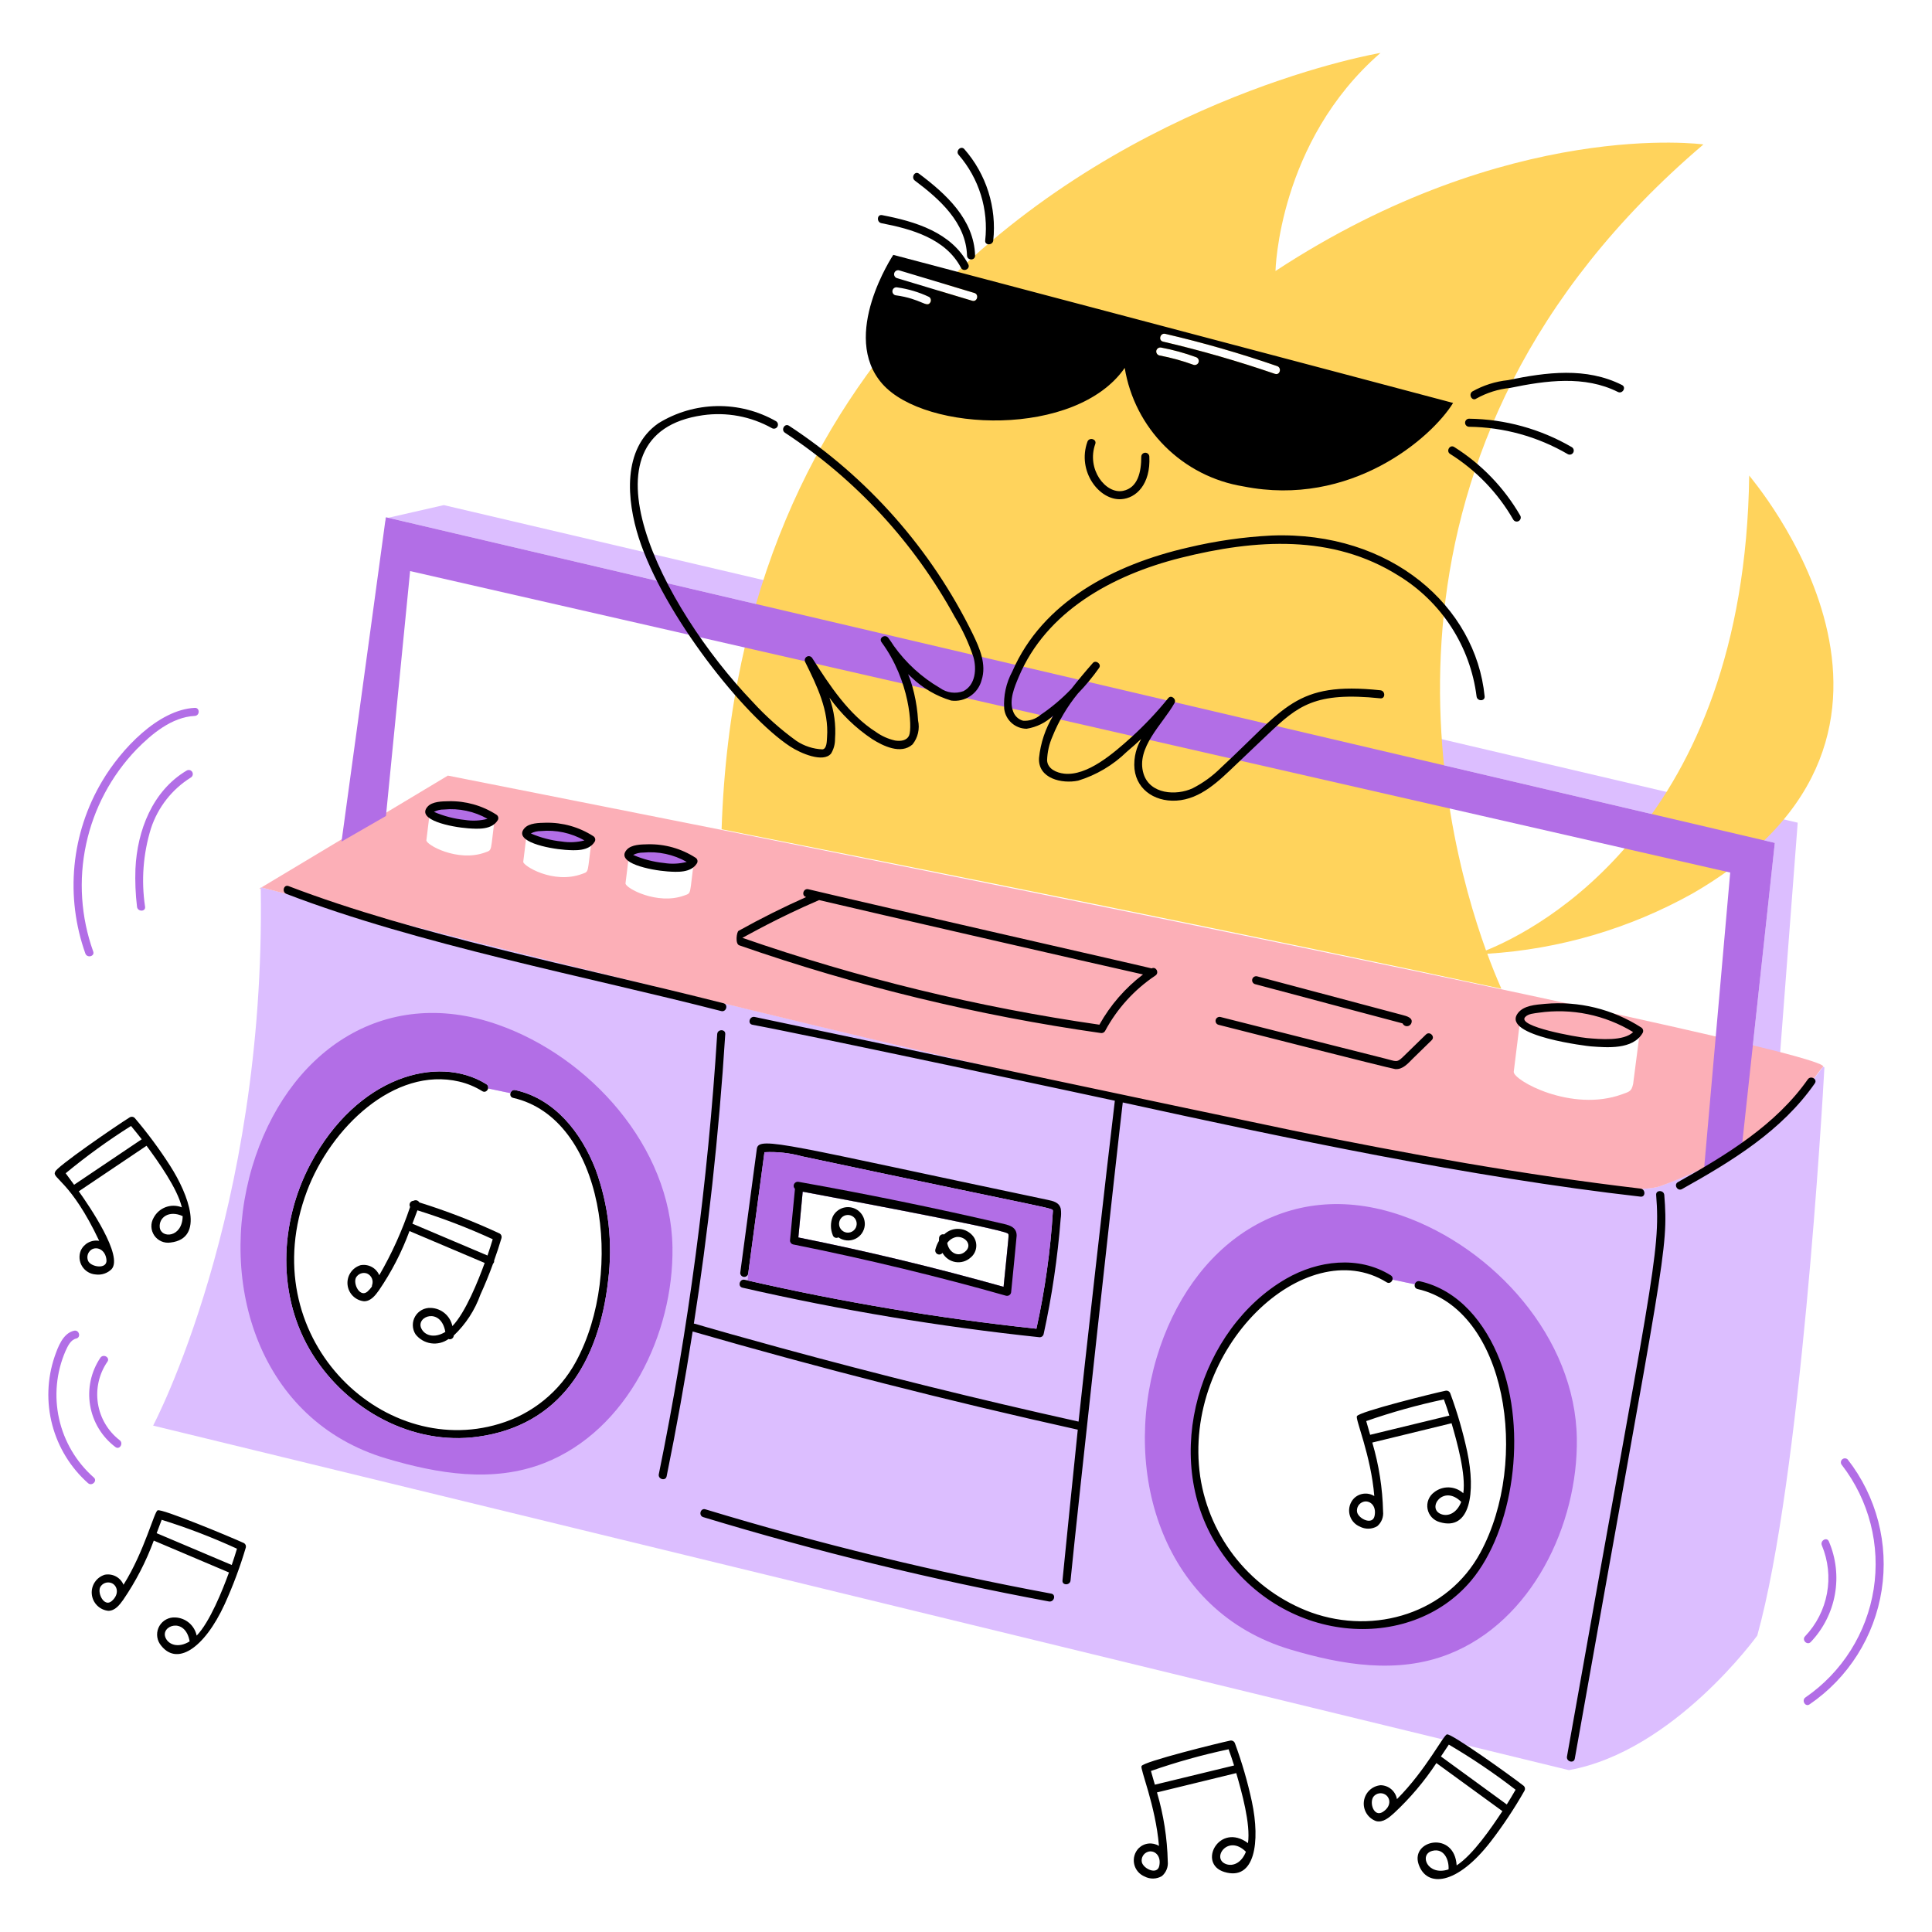 <svg width="200" height="200" viewBox="0 0 200 200" fill="none" xmlns="http://www.w3.org/2000/svg">
    <path d="M188.71 110.451C187.229 112.439 185.567 114.284 183.745 115.964L186.098 85.164L45.943 52.288L40.187 53.6L183.729 87.256L180.363 118.278C177.761 120.167 174.907 121.681 171.885 122.778C161.114 126.645 27.093 91.868 26.993 91.848V92.032C27.508 125.645 15.851 147.577 15.851 147.577L162.412 183.244C173.28 181.292 181.912 169.313 181.912 169.313C186.412 153.149 188.654 114.294 188.86 110.538C188.86 110.52 188.855 110.503 188.846 110.488C188.838 110.473 188.825 110.46 188.81 110.451C188.794 110.442 188.777 110.438 188.76 110.438C188.742 110.438 188.725 110.442 188.71 110.451ZM58.384 143.538C56.94 145.175 55.147 146.467 53.138 147.319C51.128 148.171 48.953 148.561 46.773 148.46C39.515 148.21 32.873 142.725 30.788 135.76C26.508 121.483 40.769 106.66 50.128 112.593L53.228 113.243C58.228 114.354 61.283 119.58 62.237 124.621C63.72 132.367 61.452 139.867 58.384 143.538ZM103.889 133.212C96.875 131.238 89.789 129.533 82.646 128.1C82.798 126.523 82.946 124.94 83.096 123.363C83.196 123.396 103.696 127.163 104.328 127.694C104.473 127.82 104.453 127.576 103.889 133.212ZM152.001 163.323C150.557 164.96 148.764 166.252 146.755 167.104C144.745 167.956 142.57 168.346 140.39 168.245C133.132 167.995 126.49 162.51 124.405 155.55C120.125 141.273 134.384 126.445 143.746 132.382L146.846 133.033C151.846 134.144 154.901 139.37 155.855 144.411C157.339 152.159 155.066 159.659 152.001 163.323Z" fill="#DCBEFF"/>
    <path d="M164.279 107.459C163.179 107.359 157.01 106.265 157.879 105.291C158.2 104.929 158.827 104.906 159.288 104.835C162.68 104.347 166.136 105.057 169.061 106.841C168.093 107.8 165.635 107.582 164.279 107.459Z" fill="#B26EE6"/>
    <path d="M181.077 49.226C180.589 85.354 159.145 96.244 153.833 98.39C149.079 85.224 139.453 46.375 176.339 14.952C176.339 14.952 156.278 12.165 132.039 28.052C132.039 28.052 132.316 14.679 142.907 5.48C142.907 5.48 117.588 9.68 97.787 29.401L100.868 30.331C100.974 30.361 101.064 30.432 101.118 30.529C101.172 30.625 101.186 30.738 101.157 30.845C101.127 30.951 101.057 31.042 100.962 31.097C100.866 31.152 100.753 31.167 100.646 31.139C99.47 30.786 98.291 30.426 97.115 30.073C96.849 30.345 96.583 30.626 96.315 30.903C96.354 30.979 96.368 31.065 96.355 31.149C96.343 31.233 96.304 31.311 96.245 31.372C96.186 31.433 96.109 31.474 96.025 31.489C95.941 31.504 95.855 31.492 95.778 31.456C84.548 43.5 75.517 60.9 74.7 85.847C97.878 90.438 130.743 97.035 155.422 102.352C154.896 101.162 154.409 99.955 153.964 98.732C161.42 98.268 168.676 96.138 175.2 92.5C204.166 75.769 181.075 49.326 181.077 49.226ZM124.085 37.479C124.055 37.586 123.984 37.676 123.888 37.731C123.791 37.785 123.677 37.8 123.57 37.772C122.409 37.348 121.215 37.02 120 36.791C119.894 36.76 119.804 36.689 119.749 36.593C119.694 36.497 119.679 36.383 119.707 36.276C119.74 36.171 119.811 36.082 119.907 36.027C120.002 35.973 120.115 35.957 120.222 35.983C121.436 36.212 122.629 36.54 123.789 36.964C123.896 36.995 123.986 37.066 124.041 37.162C124.096 37.258 124.112 37.371 124.085 37.479ZM131.985 38.704C128.183 37.394 124.316 36.28 120.4 35.365C119.875 35.246 120.1 34.438 120.623 34.558C124.542 35.468 128.41 36.584 132.211 37.9C132.715 38.076 132.5 38.879 131.988 38.7L131.985 38.704Z" fill="#FFD35C"/>
    <path d="M46.361 80.291L27.061 91.869C30.243 92.693 161.149 126.637 171.888 122.783C183.623 118.571 187.688 111.556 188.688 110.462C191.765 108.884 49.908 81 46.361 80.291ZM50.226 88.243C47.387 89.289 44.079 87.443 44.139 86.98L44.48 84.205C50.117 86.421 51.245 84.562 51.245 84.562C50.739 88.226 51.001 87.96 50.226 88.243ZM60.254 90.471C57.262 91.571 54.116 89.607 54.167 89.208L54.508 86.433C60.145 88.649 61.273 86.791 61.273 86.791C60.766 90.46 61.027 90.187 60.254 90.471ZM70.84 92.7C68.04 93.734 64.692 91.918 64.753 91.437L65.094 88.662C70.732 90.879 71.859 89.019 71.859 89.019C71.355 92.674 71.616 92.421 70.84 92.7ZM169.04 112.3C168.872 112.994 168.64 113.016 167.929 113.276C162.674 115.196 156.593 111.805 156.703 110.94L157.337 105.829C167.723 109.91 169.799 106.484 169.799 106.484C168.943 113.02 169.101 112.049 169.039 112.3H169.04ZM26.858 91.994L26.996 92.037V91.907L26.858 91.994Z" fill="#FCAFB7"/>
    <path d="M39.941 53.654C39.776 53.69 39.772 53.671 39.934 53.716L39.941 53.654Z" fill="#DCBEFF"/>
    <path d="M39.954 53.546C39.541 56.303 41.254 44.04 35.354 87.121L39.954 84.47L42.454 59.118L179.11 90.325L176.346 121.672L180.303 118.826L183.729 87.256L39.954 53.546Z" fill="#B26EE6"/>
    <path d="M65.906 87.928C63.295 88.385 66.887 89.893 70.189 89.815C70.491 89.848 70.795 89.803 71.075 89.687C71.355 89.57 71.6 89.385 71.789 89.148C70.051 88.017 67.951 87.582 65.906 87.928ZM59.6 87.587C59.903 87.621 60.208 87.577 60.489 87.46C60.769 87.344 61.016 87.158 61.205 86.92C59.465 85.79 57.364 85.357 55.318 85.706C52.681 86.169 56.352 87.664 59.6 87.587ZM49.569 85.359C49.871 85.392 50.175 85.348 50.455 85.231C50.734 85.115 50.98 84.93 51.169 84.693C49.43 83.563 47.328 83.129 45.283 83.478C42.659 83.939 46.307 85.436 49.569 85.359ZM19.328 79.765C15.783 81.865 14.205 85.977 14.021 89.934C13.973 91.248 14.027 92.564 14.184 93.869C14.243 94.395 15.084 94.406 15.019 93.869C14.608 91.151 14.817 88.375 15.631 85.749C16.348 83.569 17.806 81.709 19.751 80.491C19.848 80.435 19.918 80.343 19.946 80.235C19.974 80.127 19.959 80.013 19.903 79.917C19.847 79.82 19.755 79.75 19.647 79.722C19.539 79.694 19.425 79.709 19.328 79.765Z" fill="#B26EE6"/>
    <path d="M20.163 73.277C16.383 73.461 12.533 77.554 10.579 80.86C8.992 83.524 8.013 86.506 7.712 89.593C7.412 92.68 7.796 95.794 8.839 98.715C9.029 99.215 9.839 98.997 9.647 98.493C8.376 94.936 8.122 91.096 8.913 87.403C9.704 83.71 11.508 80.31 14.124 77.586C15.718 75.965 17.794 74.225 20.163 74.112C20.7 74.084 20.705 73.25 20.163 73.277ZM187.452 169.979C188.749 168.616 189.617 166.902 189.949 165.05C190.282 163.199 190.063 161.29 189.321 159.561C189.105 159.068 188.384 159.496 188.601 159.984C189.254 161.552 189.437 163.275 189.128 164.945C188.819 166.615 188.031 168.159 186.861 169.389C186.487 169.773 187.077 170.364 187.452 169.979Z" fill="#B26EE6"/>
    <path d="M191.273 151.083C191.194 151.007 191.089 150.966 190.98 150.967C190.87 150.968 190.766 151.012 190.689 151.089C190.611 151.166 190.568 151.271 190.566 151.38C190.565 151.489 190.607 151.595 190.682 151.674C192.072 153.478 193.079 155.546 193.643 157.752C194.207 159.959 194.315 162.257 193.962 164.506C193.608 166.756 192.8 168.909 191.587 170.836C190.373 172.763 188.78 174.423 186.904 175.714C186.465 176.014 186.882 176.744 187.326 176.435C189.312 175.079 190.999 173.33 192.282 171.297C193.566 169.264 194.419 166.989 194.789 164.613C195.159 162.238 195.037 159.811 194.433 157.484C193.828 155.157 192.753 152.978 191.273 151.083ZM11.116 140.969C11.43 140.535 10.709 140.112 10.395 140.546C9.42 141.995 9.038 143.764 9.329 145.486C9.619 147.209 10.56 148.755 11.956 149.804C12.395 150.119 12.812 149.392 12.379 149.083C11.173 148.147 10.37 146.786 10.135 145.277C9.9 143.768 10.251 142.227 11.116 140.969Z" fill="#B26EE6"/>
    <path d="M6.78 139.863C7.013 139.363 7.295 138.703 7.892 138.563C8.417 138.444 8.192 137.636 7.669 137.755C6.509 138.016 6 139.441 5.653 140.439C4.879 142.721 4.795 145.181 5.411 147.511C6.027 149.841 7.316 151.938 9.117 153.539C9.523 153.886 10.117 153.295 9.707 152.948C7.9 151.355 6.644 149.231 6.118 146.881C5.592 144.531 5.824 142.074 6.78 139.863ZM145.145 125.851C133.193 121.665 123.238 128.821 119.733 140.557C116.124 152.704 120.487 166.846 133.577 170.757C138.89 172.339 144.635 173.326 149.953 171.244C158.588 167.862 163.363 157.818 163.233 148.917C163.082 138.5 154.657 129.182 145.145 125.851ZM152.001 163.323C150.557 164.96 148.764 166.252 146.755 167.104C144.745 167.956 142.57 168.346 140.39 168.245C133.133 167.995 126.49 162.51 124.405 155.55C120.125 141.273 134.384 126.445 143.746 132.382L146.846 133.033C151.846 134.144 154.901 139.369 155.855 144.411C157.339 152.159 155.066 159.659 152.001 163.323Z" fill="#B26EE6"/>
    <path d="M11.544 131.39C12.795 130.037 9.227 124.827 8.156 123.324C10.49 121.753 12.828 120.182 15.17 118.609C16.356 120.214 18.383 123.054 18.824 124.984C18.292 124.771 17.699 124.762 17.16 124.96C16.621 125.158 16.175 125.549 15.907 126.056C15.743 126.337 15.661 126.659 15.672 126.985C15.684 127.31 15.787 127.626 15.97 127.895C16.154 128.164 16.41 128.376 16.708 128.505C17.007 128.634 17.337 128.676 17.658 128.626C21.219 128.206 19.539 123.692 17.604 120.669C16.496 118.94 15.272 117.289 13.94 115.725C13.875 115.661 13.791 115.62 13.701 115.609C13.611 115.597 13.519 115.615 13.44 115.66C12.146 116.46 5.654 120.911 5.71 121.319C5.327 121.962 7.332 122.231 10.269 128.452C9.882 128.383 9.482 128.447 9.135 128.633C8.787 128.819 8.513 129.116 8.355 129.477C8.252 129.74 8.212 130.024 8.238 130.306C8.265 130.587 8.357 130.858 8.508 131.097C8.659 131.336 8.864 131.537 9.107 131.682C9.35 131.827 9.623 131.913 9.905 131.932C10.202 131.973 10.504 131.945 10.788 131.851C11.072 131.757 11.331 131.6 11.544 131.39ZM16.536 127.049C16.436 126.037 17.498 125.241 18.91 125.894C18.879 128.146 16.659 128.235 16.536 127.049ZM14.671 117.937L7.671 122.647C7.384 122.247 7.091 121.847 6.798 121.455C8.946 119.681 11.206 118.045 13.563 116.56C13.934 117.015 14.314 117.471 14.671 117.937ZM9.137 130.561C9.04 130.359 9.018 130.128 9.075 129.911C9.131 129.694 9.263 129.504 9.446 129.374C9.991 128.995 10.923 129.329 11.023 130.437C11.1 131.418 9.472 131.185 9.137 130.561ZM76.861 133.3C87.007 135.625 97.283 137.339 107.634 138.433C107.726 138.433 107.815 138.403 107.887 138.347C107.959 138.291 108.011 138.213 108.034 138.124C108.895 134.184 109.485 130.19 109.8 126.17C109.854 125.835 109.859 125.493 109.816 125.156C109.664 124.463 109.024 124.328 108.423 124.203C81.473 118.539 78.564 117.573 78.35 118.903L76.626 131.787C76.632 131.894 76.678 131.995 76.755 132.069C76.833 132.143 76.936 132.185 77.044 132.185C77.151 132.185 77.254 132.143 77.332 132.069C77.41 131.995 77.456 131.894 77.461 131.787L79.136 119.277C80.442 119.209 81.751 119.351 83.011 119.699C110.153 125.463 108.923 124.999 108.997 125.369C108.745 129.467 108.174 133.539 107.29 137.549C97.127 136.465 87.037 134.772 77.076 132.481C76.563 132.372 76.336 133.179 76.861 133.3ZM171.445 123.7C171.928 129.753 170.97 132.447 162.213 181.835C162.121 182.361 162.924 182.589 163.021 182.058C172.247 130.095 172.739 129.467 172.285 123.7C172.236 123.173 171.4 123.167 171.445 123.7ZM74.894 103.854C59.5 99.954 43.176 96.826 29.871 91.728C29.371 91.534 29.15 92.341 29.648 92.536C43.279 97.772 60.836 101.11 74.666 104.667C75.192 104.792 75.414 103.986 74.894 103.854Z" fill="black"/>
    <path d="M169.83 123.877C170.362 123.943 170.362 123.103 169.83 123.043C157.694 121.614 145.78 119.471 133.854 117.032C127.913 115.817 78.874 105.415 78.115 105.274C77.589 105.174 77.361 105.985 77.892 106.082C83.882 107.193 114.861 113.823 115.408 113.947C114.627 120.387 112.139 142.53 111.652 147.164C101.279 144.86 90.951 142.303 80.668 139.494C72.011 137.122 72.028 137.022 71.827 137.022C73.253 127.94 74.421 117.534 75.079 107.052C75.112 106.515 74.279 106.515 74.244 107.052C73.285 122.358 71.266 137.579 68.201 152.606C68.093 153.132 68.901 153.354 69.009 152.829C70.023 147.853 70.921 142.855 71.703 137.835C84.883 141.636 98.179 145.025 111.571 147.999C111.033 153.2 110.505 158.402 109.988 163.605C109.934 164.142 110.774 164.136 110.823 163.605C111.452 157.127 115.794 117.682 116.228 114.126C132.882 117.77 152.155 121.87 169.83 123.877ZM113.917 106.933C114.006 106.955 114.099 106.948 114.184 106.914C114.268 106.88 114.34 106.82 114.389 106.743C115.629 104.424 117.422 102.447 119.609 100.987C120.042 100.699 119.658 100.011 119.219 100.249C119.119 100.193 90.597 93.708 83.676 92.054C83.156 91.929 82.928 92.731 83.454 92.861C81.069 93.923 78.735 95.09 76.454 96.361C76.265 96.468 76.079 97.708 76.53 97.861C88.67 102.086 101.191 105.124 113.917 106.933ZM76.852 97.084C77.435 96.792 80.389 95.073 84.793 93.176C88.934 94.168 115.912 100.347 118.324 100.876C116.477 102.28 114.94 104.05 113.809 106.076C101.23 104.268 88.855 101.257 76.852 97.084ZM53.348 112.847C52.822 112.727 52.6 113.535 53.126 113.654C62.471 115.78 64.716 131.547 59.626 140.947C58.79 142.491 57.658 143.856 56.295 144.962C54.931 146.069 53.363 146.896 51.68 147.397C39.446 151.116 26.142 138.275 31.78 123.297C34.243 116.747 40.83 110.397 47.527 111.963C48.374 112.161 49.183 112.496 49.922 112.955C50.378 113.242 50.801 112.516 50.345 112.234C45.305 109.095 36.945 111.468 32.159 120.452C28.896 126.583 28.62 134.274 32.387 140.252C35.981 145.952 42.675 149.672 49.478 148.729C57.915 147.57 61.989 141.073 62.953 132.576C63.451 128.684 63.005 124.73 61.653 121.047C60.153 117.207 57.401 113.744 53.348 112.847Z" fill="black"/>
    <path d="M152.301 163.615C156.617 158.458 158.171 148.244 155.272 140.833C153.772 136.982 151.019 133.528 146.967 132.633C146.441 132.513 146.219 133.321 146.745 133.44C155.964 135.54 158.414 151.188 153.245 160.733C149.885 166.951 142.361 169.296 135.726 166.918C132.728 165.818 130.081 163.932 128.061 161.459C126.041 158.985 124.723 156.014 124.245 152.857C122.335 139.557 135.136 127.521 143.545 132.741C144.001 133.028 144.424 132.302 143.968 132.02C140.635 129.944 136.407 130.486 133.133 132.378C124.263 137.504 120.116 150.688 126.01 160.034C132.511 170.356 145.961 171.191 152.301 163.615ZM126.141 106.087C126.241 106.113 144.063 110.651 144.441 110.673C145.241 110.722 145.748 110.082 146.263 109.578L148.209 107.678C148.594 107.304 148.003 106.713 147.618 107.088C147.081 107.608 145.493 109.158 145.233 109.413C144.587 110.044 144.501 109.858 143.417 109.591C143.059 109.499 128.017 105.699 126.358 105.283C126.251 105.254 126.138 105.269 126.042 105.324C125.946 105.379 125.876 105.47 125.847 105.576C125.819 105.683 125.833 105.797 125.888 105.893C125.944 105.988 126.034 106.058 126.141 106.087ZM145.194 105.941C145.232 106.027 145.294 106.1 145.373 106.152C145.452 106.204 145.543 106.232 145.637 106.233C145.732 106.234 145.824 106.208 145.904 106.158C145.984 106.109 146.048 106.037 146.088 105.952C146.354 105.352 145.568 105.177 145.166 105.068L130.13 101.068C130.025 101.045 129.915 101.063 129.823 101.118C129.731 101.173 129.663 101.262 129.635 101.366C129.606 101.47 129.619 101.58 129.67 101.675C129.72 101.77 129.806 101.841 129.908 101.875C136.424 103.621 144.54 105.763 145.194 105.941ZM108.822 164.971C96.737 162.725 84.785 159.812 73.022 156.244C72.507 156.086 72.284 156.895 72.799 157.052C84.559 160.621 96.508 163.536 108.591 165.784C109.126 165.87 109.353 165.069 108.822 164.971ZM112.568 45.73C111.475 48.785 113.788 51.824 116.068 51.676C117.603 51.583 119.124 50.142 118.979 47.264C118.974 47.157 118.927 47.056 118.85 46.982C118.772 46.908 118.669 46.866 118.561 46.866C118.454 46.866 118.351 46.908 118.273 46.982C118.195 47.056 118.149 47.157 118.144 47.264C118.144 48.838 117.802 50.499 116.252 50.814C114.452 51.174 112.444 48.567 113.385 45.952C113.554 45.448 112.748 45.226 112.568 45.73ZM100.106 26.454C100.122 26.991 100.957 26.991 100.941 26.454C100.827 22.709 97.921 20.063 95.13 17.976C94.696 17.657 94.284 18.376 94.707 18.697C97.249 20.6 100.001 23.039 100.106 26.454ZM99.482 27.722C99.732 28.2 100.482 27.836 100.236 27.359C98.496 24.037 94.728 22.925 91.308 22.269C90.782 22.169 90.723 23.001 91.243 23.104C94.349 23.7 97.901 24.693 99.482 27.722ZM152.832 41.258C153.908 40.658 155.096 40.283 156.322 40.158C160.073 39.38 164.051 38.851 167.483 40.575C167.96 40.814 168.389 40.093 167.906 39.854C164.206 37.99 160.101 38.524 156.1 39.354C154.802 39.488 153.545 39.889 152.409 40.53C151.975 40.846 152.392 41.572 152.832 41.258ZM152.062 44.179C155.659 44.221 159.183 45.196 162.29 47.009C162.385 47.063 162.499 47.078 162.605 47.049C162.711 47.021 162.802 46.952 162.857 46.857C162.913 46.762 162.929 46.65 162.902 46.543C162.875 46.437 162.807 46.345 162.713 46.288C159.476 44.404 155.807 43.39 152.062 43.344C151.955 43.349 151.854 43.395 151.78 43.473C151.706 43.551 151.664 43.654 151.664 43.761C151.664 43.869 151.706 43.972 151.78 44.05C151.854 44.127 151.955 44.174 152.062 44.179ZM150.116 46.992C152.819 48.689 155.063 51.024 156.653 53.792C156.71 53.886 156.801 53.954 156.908 53.981C157.014 54.008 157.127 53.992 157.222 53.936C157.317 53.881 157.386 53.79 157.414 53.684C157.443 53.578 157.428 53.465 157.374 53.369C155.705 50.481 153.357 48.044 150.533 46.269C150.083 45.984 149.661 46.709 150.116 46.992ZM101.987 24.893C101.927 25.424 102.762 25.424 102.822 24.893C103.003 23.196 102.83 21.48 102.315 19.853C101.8 18.226 100.954 16.723 99.83 15.439C99.471 15.033 98.886 15.629 99.239 16.03C100.284 17.238 101.067 18.649 101.54 20.174C102.013 21.699 102.165 23.306 101.987 24.893ZM152.853 72.084C152.907 72.616 153.742 72.621 153.688 72.084C152.782 62.824 144.03 54.967 131.632 55.438C128.713 55.587 125.813 56.004 122.97 56.684C115.284 58.448 107.919 62.306 104.795 69.509C104.153 70.691 103.862 72.032 103.955 73.374C104.024 73.941 104.298 74.464 104.725 74.844C105.152 75.224 105.702 75.436 106.274 75.44C107.309 75.276 108.269 74.802 109.028 74.079C108.22 75.414 107.718 76.912 107.559 78.464C107.435 80.605 109.95 81.164 111.614 80.811C113.501 80.23 115.223 79.208 116.638 77.83C119.438 75.483 117.404 76.502 117.419 79.18C117.431 81.56 119.383 83.016 121.772 82.88C124.309 82.733 126.216 80.803 127.946 79.156L131.263 76C134.363 73.055 136.125 71.588 142.896 72.292C143.432 72.346 143.426 71.512 142.896 71.457C134.052 70.528 133.057 73.309 126.396 79.469C125.538 80.328 124.55 81.047 123.469 81.599C121.751 82.399 119.035 82.217 118.379 80.099C117.552 77.399 120.363 74.966 121.588 72.776C121.81 72.376 121.241 71.887 120.932 72.276C119.755 73.733 118.466 75.095 117.078 76.352C115.278 77.967 112.55 80.363 110.15 80.087C109.381 80 108.443 79.599 108.394 78.715C108.419 77.857 108.611 77.012 108.958 76.227C109.604 74.625 110.489 73.13 111.582 71.793C112.383 70.966 113.119 70.078 113.782 69.137C114.058 68.752 113.435 68.275 113.127 68.637C112.361 69.506 111.619 70.397 110.904 71.309C109.931 72.33 108.849 73.242 107.679 74.03C107.188 74.445 106.554 74.653 105.912 74.61C105.675 74.547 105.457 74.426 105.278 74.259C105.098 74.092 104.962 73.883 104.882 73.651C104.427 72.507 105.017 71.114 105.467 70.057C108.304 63.318 115.1 59.538 122.211 57.752C130.005 55.8 137.943 55.293 144.766 59.585C146.966 60.927 148.836 62.748 150.236 64.911C151.636 67.075 152.531 69.527 152.853 72.084ZM81.79 77.272C82.877 77.985 85.229 78.997 86.034 78.004C86.307 77.552 86.448 77.032 86.441 76.504C86.55 75.05 86.352 73.59 85.861 72.217C87.062 73.901 88.559 75.354 90.278 76.504C91.406 77.22 93.26 78.136 94.463 77.063C94.739 76.719 94.933 76.317 95.033 75.887C95.132 75.457 95.134 75.01 95.038 74.58C94.984 73.637 94.847 72.7 94.631 71.78C94.114 69.568 93.686 69.539 94.36 70.121C95.516 71.236 96.922 72.059 98.46 72.521C99.153 72.615 99.857 72.452 100.438 72.062C101.02 71.673 101.438 71.084 101.615 70.407C102.146 68.781 101.415 67.1 100.71 65.647C96.418 56.879 89.845 49.428 81.681 44.076C81.231 43.776 80.809 44.505 81.259 44.797C88.594 49.619 94.633 56.169 98.843 63.872C99.642 65.18 100.29 66.575 100.773 68.03C101.109 69.244 100.995 70.892 99.732 71.548C99.332 71.695 98.902 71.743 98.48 71.686C98.058 71.629 97.656 71.47 97.309 71.222C95.421 70.122 93.789 68.633 92.522 66.853C92.344 66.576 92.158 66.305 91.964 66.04C91.65 65.618 90.95 65.997 91.243 66.463C94.216 70.474 94.443 75.327 94.116 76.117C93.878 76.692 93.205 76.746 92.663 76.659C91.953 76.501 91.282 76.203 90.69 75.781C87.866 73.99 85.88 70.948 84.083 68.127C84.026 68.033 83.934 67.965 83.828 67.938C83.721 67.911 83.609 67.927 83.514 67.983C83.419 68.038 83.35 68.129 83.322 68.235C83.293 68.341 83.308 68.454 83.362 68.55C84.581 71.01 85.818 73.558 85.617 76.312C85.59 76.67 85.611 77.512 85.145 77.575C84.184 77.536 83.252 77.233 82.451 76.7C80.798 75.507 79.272 74.146 77.898 72.64C68.458 62.774 59.398 44.892 72.754 42.984C75.221 42.634 77.735 43.104 79.909 44.323C80.004 44.377 80.118 44.392 80.224 44.363C80.33 44.335 80.421 44.266 80.476 44.171C80.532 44.076 80.548 43.964 80.521 43.857C80.494 43.751 80.426 43.659 80.332 43.602C78.471 42.541 76.359 42.001 74.218 42.038C72.076 42.075 69.984 42.689 68.162 43.814C64.374 46.443 64.888 51.82 66.124 55.674C68.659 63.585 77.022 74.15 81.79 77.272ZM187.144 111.735C183.836 116.444 178.744 119.546 173.701 122.371C173.229 122.631 173.652 123.357 174.123 123.092C179.349 120.165 184.432 117.07 187.864 112.158C188.179 111.714 187.452 111.3 187.144 111.735ZM159.932 103.919C158.995 104.009 157.705 104.071 157.103 104.919C155.428 107.267 164.566 108.319 164.67 108.319C166.378 108.444 169.028 108.682 170.047 106.931C170.101 106.835 170.115 106.722 170.087 106.616C170.058 106.509 169.989 106.418 169.895 106.362C166.938 104.463 163.432 103.604 159.932 103.919ZM164.28 107.459C163.18 107.359 157.011 106.265 157.88 105.291C158.201 104.929 158.828 104.906 159.289 104.835C162.681 104.347 166.137 105.057 169.062 106.841C168.094 107.8 165.636 107.582 164.28 107.459ZM69.101 90.211C70.126 90.281 71.54 90.373 72.153 89.36C72.207 89.264 72.221 89.151 72.193 89.045C72.164 88.938 72.096 88.847 72.001 88.791C70.533 87.844 68.814 87.359 67.067 87.4C66.384 87.416 65.367 87.416 64.878 87.969C63.669 89.341 67.337 90.082 69.101 90.211ZM66.575 88.259C68.143 88.112 69.719 88.448 71.09 89.224C70.324 89.425 69.525 89.464 68.743 89.338C67.64 89.225 66.561 88.943 65.543 88.503C65.862 88.339 66.216 88.255 66.574 88.259H66.575ZM58.514 87.977C59.538 88.048 60.953 88.14 61.566 87.126C61.62 87.03 61.634 86.917 61.606 86.811C61.577 86.704 61.508 86.613 61.414 86.557C59.945 85.612 58.227 85.128 56.481 85.169C55.798 85.186 54.781 85.186 54.291 85.739C53.085 87.106 56.741 87.847 58.514 87.977ZM55.982 86.031C57.552 85.884 59.129 86.223 60.501 87C59.735 87.201 58.936 87.24 58.154 87.114C57.051 87.001 55.972 86.719 54.954 86.279C55.27 86.111 55.624 86.026 55.982 86.031ZM48.48 85.749C49.505 85.82 50.92 85.912 51.532 84.898C51.586 84.802 51.6 84.689 51.572 84.583C51.543 84.476 51.474 84.385 51.38 84.329C49.912 83.384 48.194 82.901 46.448 82.942C45.765 82.958 44.748 82.958 44.258 83.511C43.051 84.878 46.706 85.619 48.48 85.749ZM45.954 83.8C47.523 83.651 49.099 83.988 50.47 84.765C49.704 84.966 48.905 85.005 48.123 84.879C47.02 84.766 45.941 84.484 44.923 84.044C45.24 83.877 45.595 83.793 45.954 83.8ZM51.727 127.694C49.028 126.437 46.248 125.361 43.407 124.473C43.379 124.422 43.341 124.378 43.296 124.342C43.25 124.306 43.198 124.279 43.142 124.263C43.086 124.248 43.028 124.244 42.97 124.251C42.913 124.258 42.857 124.277 42.807 124.306C42.733 124.307 42.661 124.327 42.598 124.365C42.534 124.402 42.482 124.456 42.447 124.521C42.411 124.585 42.393 124.658 42.394 124.731C42.396 124.805 42.417 124.877 42.455 124.94C41.632 127.398 40.562 129.767 39.262 132.009C39.106 131.641 38.828 131.337 38.475 131.148C38.122 130.96 37.715 130.898 37.322 130.973C36.9 131.102 36.535 131.374 36.29 131.741C36.045 132.108 35.934 132.549 35.977 132.988C36.02 133.428 36.213 133.839 36.525 134.152C36.836 134.466 37.246 134.662 37.685 134.707C38.395 134.707 38.856 134.09 39.23 133.57C40.532 131.665 41.594 129.605 42.39 127.439C44.99 128.539 47.585 129.639 50.174 130.739C49.518 132.553 48.183 135.887 46.83 137.276C46.723 136.76 46.446 136.295 46.045 135.955C45.643 135.614 45.139 135.417 44.613 135.395C44.287 135.376 43.961 135.448 43.673 135.602C43.385 135.756 43.145 135.987 42.979 136.269C42.813 136.55 42.729 136.873 42.735 137.2C42.741 137.526 42.837 137.845 43.013 138.121C43.407 138.63 43.983 138.966 44.621 139.058C45.258 139.15 45.906 138.991 46.428 138.615C46.487 138.638 46.551 138.646 46.614 138.639C46.677 138.632 46.738 138.61 46.791 138.575C46.844 138.54 46.888 138.493 46.919 138.438C46.95 138.382 46.968 138.32 46.97 138.257C48.21 137.083 49.156 135.632 49.73 134.024C50.21 132.972 50.647 131.902 51.041 130.815C51.085 130.776 51.119 130.726 51.138 130.669C51.157 130.613 51.161 130.553 51.15 130.495C51.426 129.72 51.686 128.944 51.919 128.153C51.94 128.066 51.933 127.975 51.898 127.892C51.864 127.809 51.804 127.74 51.727 127.694ZM36.848 132.263C36.957 132.065 37.133 131.913 37.345 131.835C37.557 131.756 37.789 131.756 38.001 131.835C38.224 131.933 38.402 132.113 38.497 132.338C38.593 132.562 38.6 132.815 38.516 133.044C38.503 133.09 38.497 133.137 38.5 133.185C38.368 133.373 38.216 133.546 38.045 133.7C37.276 134.371 36.531 132.925 36.848 132.263ZM43.607 137.504C43.044 136.245 45.649 135.297 46.101 137.879C44.944 138.588 43.936 138.238 43.607 137.5V137.504ZM42.691 126.675C42.87 126.213 43.044 125.752 43.212 125.292C45.872 126.121 48.475 127.121 51.006 128.285C50.836 128.85 50.655 129.412 50.464 129.97C47.873 128.87 45.282 127.772 42.691 126.675ZM25.253 159.74C23.693 159.027 16.712 156.14 16.331 156.352C16.004 156.331 14.961 160.601 12.786 164.052C12.63 163.684 12.352 163.38 11.999 163.191C11.646 163.003 11.239 162.941 10.846 163.016C10.424 163.146 10.06 163.417 9.815 163.784C9.57 164.152 9.46 164.592 9.503 165.032C9.545 165.471 9.739 165.882 10.05 166.195C10.36 166.509 10.77 166.705 11.209 166.751C11.919 166.751 12.38 166.133 12.754 165.613C14.058 163.708 15.121 161.648 15.919 159.482C18.519 160.582 21.114 161.682 23.703 162.782C23.047 164.594 21.713 167.929 20.359 169.318C20.252 168.802 19.975 168.338 19.574 167.997C19.172 167.656 18.668 167.46 18.142 167.438C17.816 167.419 17.49 167.49 17.201 167.644C16.913 167.798 16.672 168.029 16.507 168.311C16.341 168.593 16.257 168.915 16.263 169.242C16.269 169.569 16.366 169.888 16.542 170.164C18.233 172.629 21.153 170.646 23.258 166.064C24.123 164.16 24.855 162.199 25.448 160.194C25.47 160.107 25.463 160.016 25.427 159.934C25.392 159.852 25.331 159.784 25.253 159.74ZM10.374 164.3C10.483 164.102 10.66 163.95 10.872 163.871C11.084 163.792 11.317 163.793 11.529 163.872C12.137 164.104 12.408 165.008 11.572 165.736C10.808 166.412 10.06 164.965 10.374 164.3ZM17.139 169.542C16.577 168.281 19.181 167.334 19.632 169.916C18.477 170.63 17.466 170.28 17.139 169.546V169.542ZM16.217 158.711C16.396 158.251 16.569 157.79 16.738 157.329C19.398 158.158 22.001 159.158 24.532 160.322C24.359 160.885 24.186 161.449 23.99 162.007C21.397 160.916 18.806 159.818 16.217 158.715V158.711Z" fill="black"/>
    <path d="M151.887 150.281C151.447 148.237 150.864 146.226 150.142 144.264C150.11 144.159 150.039 144.07 149.943 144.015C149.847 143.961 149.734 143.945 149.627 143.972C148.627 144.172 140.591 146.156 140.472 146.606C140.257 146.826 141.932 150.692 142.266 154.872C141.939 154.669 141.552 154.582 141.169 154.627C140.786 154.671 140.43 154.843 140.157 155.116C139.954 155.329 139.806 155.588 139.726 155.872C139.646 156.155 139.636 156.453 139.697 156.741C139.759 157.029 139.889 157.298 140.078 157.524C140.267 157.75 140.508 157.926 140.78 158.038C141.058 158.183 141.367 158.255 141.68 158.248C141.994 158.24 142.299 158.153 142.569 157.994C142.787 157.809 142.956 157.573 143.062 157.308C143.167 157.042 143.207 156.755 143.176 156.471C143.12 154.053 142.745 151.653 142.06 149.333L150.266 147.333C150.822 149.248 151.766 152.607 151.481 154.58C151.071 154.208 150.543 153.993 149.99 153.975C149.436 153.957 148.895 154.136 148.461 154.48C148.197 154.674 147.994 154.938 147.873 155.242C147.752 155.547 147.72 155.879 147.78 156.201C147.839 156.523 147.988 156.822 148.209 157.063C148.431 157.304 148.716 157.478 149.031 157.565C152.208 158.537 152.779 154.483 151.887 150.281ZM140.487 156.542C140.445 156.321 140.484 156.092 140.596 155.896C140.709 155.701 140.888 155.553 141.1 155.479C141.729 155.251 142.534 155.81 142.293 156.938C142.082 157.914 140.656 157.241 140.487 156.542ZM141.838 148.53L141.431 147.11C144.061 146.192 146.746 145.442 149.47 144.866C149.67 145.419 149.87 145.977 150.039 146.541C147.307 147.197 144.574 147.86 141.838 148.53ZM149.215 156.753C147.623 156.188 149.395 153.603 151.264 155.474C150.811 156.634 149.924 157.005 149.215 156.753ZM129.593 186.5C129.153 184.455 128.569 182.444 127.847 180.482C127.815 180.377 127.743 180.288 127.648 180.234C127.552 180.179 127.439 180.164 127.332 180.19C126.309 180.4 118.296 182.375 118.176 182.824C117.976 183.033 119.632 186.924 119.976 191.09C119.649 190.887 119.262 190.801 118.88 190.845C118.497 190.889 118.141 191.062 117.868 191.334C117.665 191.547 117.517 191.806 117.436 192.089C117.356 192.373 117.346 192.671 117.408 192.959C117.469 193.247 117.6 193.516 117.789 193.742C117.978 193.968 118.219 194.144 118.491 194.256C118.768 194.401 119.078 194.474 119.391 194.466C119.704 194.459 120.01 194.371 120.279 194.213C120.497 194.027 120.666 193.791 120.772 193.526C120.878 193.26 120.917 192.973 120.887 192.689C120.83 190.271 120.455 187.871 119.77 185.551L127.977 183.551C128.535 185.481 129.477 188.824 129.191 190.798C126.232 188.598 123.92 192.918 126.74 193.785C129.908 194.755 130.482 190.671 129.593 186.5ZM118.2 192.767C118.158 192.546 118.197 192.317 118.309 192.122C118.422 191.927 118.601 191.779 118.813 191.705C119.447 191.474 120.248 192.042 120.005 193.164C119.792 194.133 118.366 193.461 118.2 192.767ZM119.55 184.75L119.144 183.33C121.774 182.412 124.459 181.662 127.183 181.086C127.383 181.639 127.578 182.197 127.752 182.761C125.013 183.422 122.278 184.085 119.548 184.75H119.55ZM126.928 192.973C125.352 192.411 127.107 189.824 128.977 191.694C128.519 192.859 127.631 193.225 126.926 192.973H126.928ZM149.8 179.547C149.5 179.475 147.629 183.23 144.612 186.247C144.542 185.848 144.336 185.486 144.028 185.223C143.721 184.96 143.331 184.812 142.926 184.805C142.49 184.843 142.081 185.028 141.765 185.331C141.449 185.634 141.247 186.036 141.191 186.47C141.135 186.903 141.23 187.343 141.459 187.716C141.688 188.089 142.037 188.372 142.449 188.519C143.181 188.703 143.81 188.139 144.309 187.694C145.972 186.148 147.444 184.408 148.694 182.513C150.97 184.171 153.249 185.829 155.529 187.488C154.401 189.188 152.497 191.998 150.792 193.105C150.571 189.5 146.013 190.461 146.85 192.975C147.668 195.428 150.801 195.199 154.336 190.617C155.614 188.953 156.775 187.204 157.811 185.38C157.857 185.301 157.875 185.209 157.864 185.119C157.852 185.028 157.811 184.944 157.746 184.88C156.366 183.8 150.225 179.408 149.8 179.547ZM142.174 186C142.317 185.814 142.524 185.689 142.755 185.649C142.986 185.608 143.223 185.656 143.42 185.783C143.938 186.12 144.075 186.993 143.12 187.588C142.222 188.122 141.734 186.63 142.174 186ZM148.274 191.6C149.474 191.29 150.019 192.51 149.955 193.519C147.774 194.244 146.854 191.96 148.277 191.6H148.274ZM149.163 181.832C149.44 181.425 149.711 181.013 149.982 180.601C152.383 182.01 154.691 183.571 156.893 185.274C156.601 185.783 156.297 186.291 155.982 186.797C153.718 185.141 151.446 183.485 149.166 181.829L149.163 181.832ZM92.473 26.384C92.473 26.384 86.9 34.742 91.356 39.756C95.812 44.77 111.417 45.328 116.431 38.086C116.933 41.157 118.386 43.992 120.587 46.193C122.787 48.393 125.622 49.846 128.693 50.348C139.837 52.576 148.193 45.334 150.424 41.713C142.318 39.544 97.788 27.8 92.473 26.384ZM96.31 31.3C95.946 31.924 95.405 30.926 92.684 30.563C92.578 30.532 92.489 30.461 92.435 30.365C92.381 30.269 92.367 30.155 92.396 30.049C92.425 29.943 92.495 29.852 92.591 29.797C92.686 29.742 92.8 29.727 92.906 29.755C94.035 29.915 95.133 30.244 96.164 30.731C96.259 30.787 96.327 30.879 96.355 30.985C96.382 31.092 96.366 31.205 96.31 31.3ZM100.644 31.135C98.044 30.348 95.444 29.566 92.844 28.79C92.742 28.756 92.657 28.685 92.606 28.59C92.555 28.495 92.543 28.384 92.571 28.281C92.6 28.177 92.667 28.088 92.759 28.033C92.851 27.977 92.961 27.959 93.066 27.983C95.666 28.763 98.266 29.544 100.866 30.327C101.381 30.484 101.159 31.291 100.644 31.135ZM124.085 37.479C124.055 37.585 123.984 37.676 123.888 37.73C123.791 37.785 123.677 37.8 123.57 37.772C122.409 37.348 121.215 37.02 120 36.791C119.894 36.76 119.804 36.689 119.749 36.593C119.694 36.497 119.679 36.383 119.707 36.276C119.74 36.17 119.811 36.081 119.907 36.027C120.002 35.973 120.115 35.957 120.222 35.983C121.436 36.212 122.629 36.54 123.789 36.964C123.896 36.995 123.986 37.066 124.041 37.162C124.096 37.258 124.112 37.371 124.085 37.479ZM131.985 38.704C128.183 37.394 124.316 36.279 120.4 35.365C119.875 35.246 120.1 34.438 120.623 34.558C124.542 35.468 128.41 36.584 132.211 37.9C132.715 38.076 132.5 38.879 131.988 38.7L131.985 38.704ZM86.2 125.959C85.958 126.562 85.958 127.236 86.2 127.84C86.215 127.9 86.244 127.956 86.284 128.004C86.325 128.051 86.376 128.088 86.433 128.113C86.491 128.137 86.553 128.147 86.615 128.143C86.677 128.139 86.738 128.12 86.791 128.089C87.039 128.267 87.33 128.376 87.635 128.405C87.939 128.435 88.245 128.383 88.522 128.255C88.8 128.127 89.039 127.928 89.214 127.678C89.39 127.428 89.496 127.136 89.522 126.832C89.551 126.426 89.436 126.022 89.199 125.692C88.962 125.361 88.617 125.123 88.223 125.02C87.829 124.916 87.412 124.953 87.042 125.125C86.673 125.296 86.375 125.591 86.2 125.959ZM88.683 126.734C88.677 126.861 88.645 126.985 88.588 127.099C88.531 127.213 88.451 127.313 88.353 127.394C88.256 127.475 88.142 127.535 88.02 127.57C87.897 127.604 87.769 127.613 87.643 127.595C87.517 127.577 87.397 127.533 87.289 127.466C87.181 127.399 87.088 127.31 87.017 127.205C86.945 127.1 86.896 126.981 86.873 126.856C86.85 126.731 86.854 126.602 86.883 126.479C86.935 126.256 87.068 126.062 87.256 125.932C87.445 125.803 87.674 125.75 87.9 125.782C88.127 125.814 88.332 125.929 88.478 126.105C88.623 126.282 88.696 126.506 88.684 126.734H88.683ZM97.568 129.7C97.704 129.946 97.894 130.159 98.123 130.322C98.353 130.485 98.615 130.595 98.893 130.643C99.17 130.691 99.455 130.676 99.725 130.599C99.996 130.523 100.246 130.386 100.457 130.2C100.777 129.948 100.989 129.583 101.049 129.18C101.11 128.777 101.014 128.367 100.782 128.032C100.61 127.799 100.39 127.606 100.137 127.466C99.884 127.325 99.603 127.241 99.315 127.218C99.026 127.194 98.736 127.233 98.464 127.332C98.192 127.43 97.943 127.586 97.736 127.788C97.675 127.77 97.609 127.766 97.546 127.778C97.483 127.789 97.423 127.816 97.372 127.855C97.321 127.894 97.279 127.944 97.251 128.002C97.223 128.06 97.209 128.123 97.21 128.188C97.201 128.278 97.198 128.368 97.199 128.459C97.031 128.739 96.904 129.042 96.825 129.359C96.804 129.452 96.816 129.55 96.859 129.636C96.901 129.721 96.972 129.79 97.059 129.83C97.146 129.87 97.244 129.879 97.337 129.855C97.429 129.831 97.511 129.776 97.568 129.7ZM98.977 128.062C98.985 128.062 98.992 128.06 98.999 128.057C99.873 127.948 100.639 128.802 100.029 129.457C99.293 130.257 98.236 129.721 98.056 128.676C98.274 128.361 98.603 128.142 98.977 128.062Z" fill="black"/>
    <path d="M108.995 125.368C108.921 124.999 110.151 125.462 83.009 119.698C81.748 119.35 80.44 119.207 79.134 119.276C77.218 133.6 77.481 131.5 77.401 132.555C87.257 134.808 97.237 136.475 107.29 137.548C108.173 133.538 108.743 129.466 108.995 125.368ZM103.889 133.212C96.876 131.238 89.789 129.533 82.646 128.1C82.798 126.523 82.946 124.94 83.096 123.363C83.196 123.396 103.696 127.163 104.328 127.694C104.473 127.82 104.453 127.576 103.889 133.212Z" fill="#B26EE6"/>
    <path d="M81.779 128.42C81.779 128.511 81.81 128.6 81.866 128.672C81.922 128.744 82 128.796 82.088 128.82C89.746 130.348 97.418 132.22 104.144 134.133C104.206 134.148 104.27 134.15 104.333 134.137C104.395 134.125 104.454 134.098 104.505 134.06C104.556 134.021 104.598 133.972 104.628 133.916C104.657 133.859 104.673 133.797 104.676 133.733C104.776 132.703 105.244 128.059 105.244 127.917C105.25 126.947 104.355 126.8 103.597 126.627C96.66 125.02 89.683 123.592 82.673 122.345C82.582 122.325 82.487 122.336 82.403 122.376C82.319 122.415 82.25 122.481 82.207 122.564C82.164 122.646 82.15 122.74 82.165 122.832C82.181 122.923 82.226 123.007 82.294 123.071C82.12 124.848 81.952 126.637 81.779 128.42ZM104.328 127.694C104.472 127.82 104.453 127.576 103.889 133.212C96.876 131.238 89.789 129.532 82.646 128.1C82.798 126.523 82.946 124.94 83.096 123.363C83.201 123.4 103.693 127.161 104.328 127.694Z" fill="black"/>
    <path d="M69.614 129.13C69.462 118.717 61.033 109.396 51.526 106.066C39.584 101.882 29.62 109.027 26.114 120.772C22.504 132.919 26.868 147.061 39.959 150.972C45.271 152.554 51.016 153.541 56.334 151.459C64.969 148.075 69.744 138.031 69.614 129.13ZM62.952 132.572C61.988 141.072 57.914 147.566 49.477 148.725C42.677 149.668 35.977 145.95 32.386 140.248C28.619 134.274 28.895 126.583 32.158 120.448C36.949 111.464 45.304 109.091 50.344 112.23C50.42 112.274 50.479 112.341 50.512 112.422C50.545 112.503 50.55 112.593 50.526 112.677L52.84 113.163C52.852 113.108 52.874 113.057 52.906 113.011C52.938 112.965 52.979 112.926 53.026 112.896C53.074 112.866 53.126 112.846 53.181 112.837C53.236 112.828 53.293 112.83 53.347 112.843C57.4 113.743 60.152 117.203 61.647 121.043C63.001 124.726 63.449 128.68 62.952 132.572Z" fill="#B26EE6"/>
</svg>
